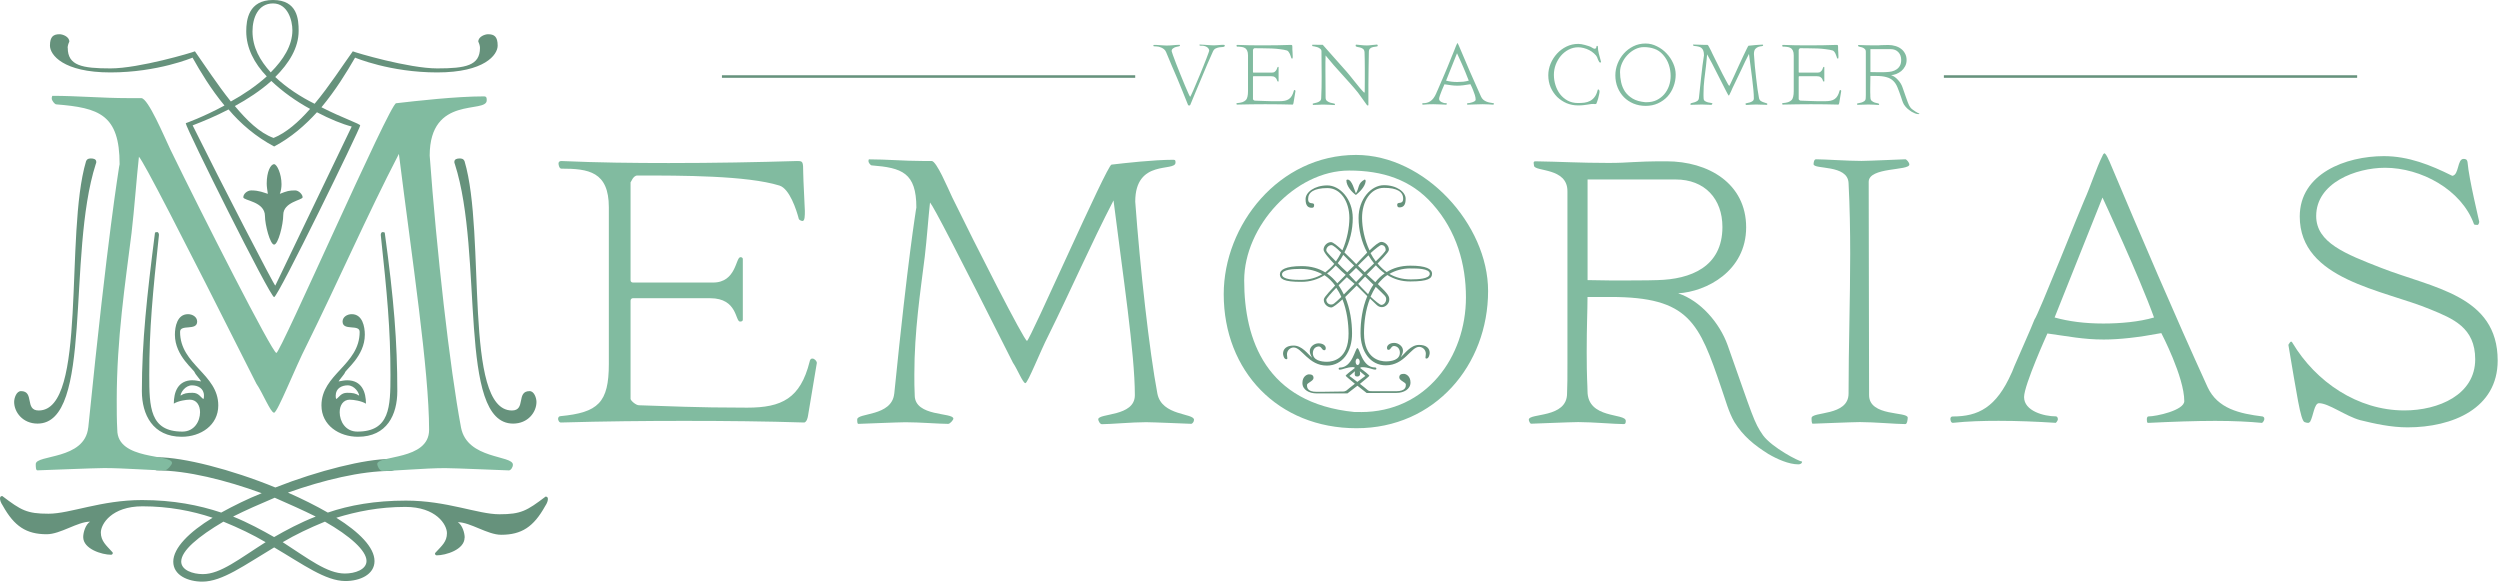 <svg width="980" height="228" viewBox="0 0 980 228" fill="none" xmlns="http://www.w3.org/2000/svg">
<path d="M182.114 210.763C182.114 215.457 174.733 217.696 171.171 217.696C170.723 217.696 170.509 217.249 170.509 217.035C170.509 216.822 170.723 216.587 170.957 216.374C173.197 213.921 175.202 212.342 175.202 208.993C175.202 205.644 170.957 198.711 158.883 198.711C148.601 198.711 139.876 200.503 131.834 202.956C140.772 208.545 146.809 214.582 146.809 219.936C146.809 225.291 141.007 227.765 135.418 227.765C127.589 227.765 118.885 221.28 107.472 214.582C95.846 221.515 87.143 228 79.314 228C73.725 228 67.922 225.547 67.922 220.171C67.922 214.795 74.172 208.545 83.345 202.956C75.303 200.268 66.13 198.476 55.848 198.476C43.774 198.476 39.529 205.409 39.529 208.758C39.529 212.107 41.769 213.899 43.774 216.139C43.987 216.353 44.222 216.587 44.222 216.801C44.222 217.014 44.009 217.462 43.561 217.462C39.977 217.462 32.617 215.222 32.617 210.529C32.617 208.737 33.513 205.601 35.305 204.492C30.399 204.492 23.679 209.42 18.325 209.42C10.282 209.42 5.589 206.284 1.109 198.241C0.213 196.897 0 196.001 0 195.34C0 194.679 0.448 194.444 0.896 194.444C8.277 200.033 10.495 201.377 19.007 201.377C27.519 201.377 39.572 196.023 55.656 196.023C67.944 196.023 78.012 198.028 86.716 200.929C91.622 198.241 96.998 195.575 102.587 193.335C88.508 188.194 73.298 184.397 61.459 184.397C61.245 184.397 57.661 183.501 57.661 181.709C57.661 179.917 59.901 179.256 61.906 179.256C71.741 179.256 90.513 183.949 107.942 191.095C124.922 184.397 143.247 179.917 152.868 179.917C154.873 179.917 157.113 180.152 157.113 181.922C157.113 183.693 153.529 184.61 153.315 184.61C141.476 184.61 126.714 188.194 112.869 193.1C118.458 195.554 123.813 198.241 128.506 200.929C136.996 198.028 147.065 196.236 159.118 196.236C175.202 196.236 187.277 201.591 195.767 201.591C204.257 201.591 206.497 200.247 213.878 194.658C214.326 194.658 214.774 194.871 214.774 195.554C214.774 196.236 214.561 197.111 213.665 198.455C209.185 206.497 204.492 209.633 196.449 209.633C191.095 209.633 184.375 204.705 179.469 204.705C181.261 205.814 182.157 208.95 182.157 210.742L182.114 210.763ZM8.234 153.316C13.589 153.316 9.578 160.91 15.167 160.91C34.388 160.91 25.215 91.836 33.726 63.229C34.174 62.12 35.07 62.12 35.732 62.12C36.628 62.12 37.737 62.354 37.737 63.464C37.737 63.677 37.737 63.912 37.524 64.36C26.132 99.899 36.628 166.051 14.719 166.051C8.917 166.051 5.546 161.571 5.546 157.561C5.546 156.003 6.442 153.316 8.234 153.316ZM26.559 18.773C26.559 25.706 32.148 26.815 43.326 26.815C54.504 26.815 75.516 20.564 76.412 20.116C80.21 25.492 85.137 33.087 90.492 39.785C95.398 37.097 100.326 33.748 104.571 29.951C99.643 24.809 96.529 18.773 96.529 12.287C96.529 7.808 97.425 0 107.024 0C116.624 0 117.072 7.594 117.072 12.074C117.072 18.773 113.275 24.809 107.899 30.185C112.379 34.43 117.946 38.014 123.322 40.681C129.125 33.748 134.266 25.706 138.298 20.116C139.193 20.564 160.206 26.815 171.384 26.815C182.562 26.815 188.151 25.706 188.151 18.773C188.151 18.111 187.938 17.215 187.49 16.319C187.49 14.314 190.178 13.418 191.287 13.418C193.74 13.418 195.084 14.314 195.084 17.898C195.084 21.482 189.943 28.393 171.384 28.393C152.825 28.393 139.193 22.591 139.193 22.591C135.844 28.393 131.599 35.326 126.01 42.046C134.287 46.291 141.199 48.531 141.199 49.192C141.199 50.302 109.008 116.475 107.451 116.475C105.894 116.475 72.807 50.088 72.807 48.296C72.807 48.296 79.74 45.843 87.996 41.363C82.641 34.878 78.61 28.18 75.474 22.591C75.474 22.591 61.842 28.393 43.283 28.393C24.724 28.393 19.583 21.46 19.583 17.898C19.583 14.335 20.927 13.418 23.38 13.418C24.489 13.418 27.177 14.314 27.177 16.319C26.729 17.215 26.516 18.111 26.516 18.773H26.559ZM75.495 149.07C76.604 149.07 77.5 149.284 78.844 149.518C78.844 149.305 76.391 146.382 76.391 146.169C76.391 145.06 68.562 139.684 68.562 131.194C68.562 128.058 69.458 123.152 73.703 123.152C75.495 123.152 77.287 124.261 77.287 126.053C77.287 129.85 70.589 126.949 70.589 130.085C70.589 143.055 85.564 146.617 85.564 158.926C85.564 166.755 78.631 171.213 71.25 171.213C59.858 171.213 55.613 162.488 55.613 153.337C55.613 133.882 57.619 115.792 60.755 91.196C60.755 91.196 60.968 90.982 61.65 90.982C62.098 90.982 62.312 91.644 62.312 92.092C59.858 115.109 58.515 128.741 58.515 147.065C58.515 159.587 58.728 169.187 71.485 169.187C76.178 169.187 78.418 165.155 78.418 161.592C78.418 158.905 77.074 156.665 74.386 156.665C73.042 156.665 69.906 157.113 68.135 158.222C68.135 153.742 69.693 149.049 75.516 149.049L75.495 149.07ZM75.495 153.977C77.948 153.977 78.631 155.769 79.74 156.43C79.954 155.982 79.954 155.534 79.954 155.086C79.954 152.185 77.5 151.054 75.26 151.054C72.573 151.054 70.781 153.955 70.781 155.086C72.125 154.19 73.234 153.977 75.474 153.977H75.495ZM87.569 204.492C77.735 210.294 71.037 215.883 71.037 220.128C71.037 223.478 75.516 225.056 79.527 225.056C86.46 225.056 93.841 219.019 104.123 212.534C99.195 209.633 93.628 206.945 87.591 204.492H87.569ZM137.871 49.598C134.287 48.702 129.381 46.697 124.24 44.009C119.546 49.15 114.192 53.843 107.472 57.427C100.326 53.63 94.289 48.488 89.596 42.899C84.455 45.587 79.548 47.592 75.516 49.15C86.46 71.271 107.707 112.4 107.92 111.952L137.871 49.598ZM107.686 195.106C101.883 197.559 96.294 200.012 91.366 202.487C97.403 204.94 102.758 207.862 107.451 210.529C112.144 207.841 117.499 204.94 123.77 202.487C118.842 200.033 113.275 197.559 107.686 195.106ZM92.049 41.555C96.742 47.145 101.67 52.051 107.238 54.078C112.165 52.072 117.072 47.827 121.552 42.686C116.197 39.785 110.821 35.988 106.363 31.742C102.118 35.54 96.977 38.889 92.049 41.577V41.555ZM104.55 71.954C104.55 67.261 106.107 64.36 107.451 64.36C108.56 64.36 110.352 68.157 110.352 72.189C110.352 73.533 110.139 74.876 109.691 75.986C112.592 74.876 113.275 74.642 115.728 74.642C117.072 74.642 118.629 76.199 118.629 77.33C118.629 78.46 111.035 79.122 111.035 84.263C111.035 88.06 109.03 95.889 107.451 95.889C105.872 95.889 103.867 88.06 103.867 84.711C103.867 78.908 95.377 78.674 95.377 77.33C95.377 75.986 96.934 74.642 98.513 74.642C101.649 74.642 103.419 75.538 104.998 75.986C104.784 74.642 104.55 73.085 104.55 71.954ZM106.128 28.372C111.035 23.444 114.619 17.877 114.619 11.839C114.619 8.042 112.827 1.344 107.024 1.344C101.222 1.344 98.982 6.933 98.982 12.287C98.982 18.538 101.883 23.679 106.128 28.372ZM127.354 204.492C121.317 206.945 115.728 209.633 110.821 212.534C120.869 219.019 128.25 224.821 135.183 224.821C139.215 224.821 143.673 223.264 143.673 219.894C143.673 215.862 137.188 210.06 127.354 204.47V204.492ZM137.188 156.665C134.5 156.665 133.156 158.905 133.156 161.592C133.156 165.176 135.396 169.187 140.089 169.187C152.825 169.187 153.06 159.566 153.06 147.065C153.06 128.741 151.716 115.109 149.262 92.092C149.262 91.644 149.476 90.982 149.924 90.982C150.585 90.982 150.82 91.196 150.82 91.196C154.403 117.349 155.747 133.882 155.747 153.337C155.747 162.51 151.716 171.213 140.324 171.213C132.943 171.213 126.01 166.734 126.01 158.926C126.01 146.638 140.985 143.055 140.985 130.085C140.985 126.949 134.287 129.871 134.287 126.053C134.287 124.261 136.079 123.152 137.871 123.152C142.116 123.152 143.012 128.079 143.012 131.194C143.012 139.684 135.183 145.06 135.183 146.169C135.183 146.404 132.73 149.305 132.73 149.518C134.074 149.305 134.97 149.07 136.079 149.07C141.881 149.07 143.46 153.763 143.46 158.243C141.668 157.134 138.553 156.686 137.21 156.686L137.188 156.665ZM136.079 153.977C138.319 153.977 139.428 154.19 140.772 155.086C140.772 153.977 138.98 151.054 136.292 151.054C134.052 151.054 131.599 152.164 131.599 155.086C131.599 155.534 131.599 155.982 131.812 156.43C132.922 155.769 133.604 153.977 136.058 153.977H136.079ZM178.317 64.36C178.104 63.912 178.104 63.698 178.104 63.464C178.104 62.354 179.213 62.12 180.109 62.12C180.77 62.12 181.666 62.12 182.114 63.229C190.604 91.836 181.453 160.91 200.673 160.91C206.262 160.91 202.231 153.316 207.606 153.316C209.398 153.316 210.294 156.003 210.294 157.561C210.294 161.592 206.945 166.051 201.121 166.051C179.213 166.051 189.73 99.899 178.317 64.36Z" fill="#66927C"/>
<path d="M34.602 167.63C42.431 90.065 46.441 67.496 46.676 65.49L46.889 64.381C46.889 44.926 38.847 42.26 22.079 40.916C21.418 40.916 20.288 39.358 20.288 38.676C20.288 38.228 20.288 38.014 20.501 37.566C30.548 37.566 39.956 38.462 50.238 38.462H55.379C58.067 38.462 64.317 53.438 66.771 58.579C79.506 84.732 106.769 138.362 108.347 138.362C109.926 138.362 152.825 40.468 155.279 40.468C163.108 39.572 178.744 37.78 189.688 37.78C190.797 37.78 190.797 38.441 190.797 39.337C190.797 44.713 168.441 37.097 168.441 61.011C171.129 97.894 176.27 143.929 180.728 167.63C183.181 180.152 201.058 178.36 201.058 182.157C201.058 183.266 200.162 184.397 199.501 184.397C198.605 184.397 178.275 183.501 174.478 183.501C166.649 183.501 154.809 184.61 149.882 184.61C148.772 184.61 147.876 182.605 147.876 181.922C147.876 178.338 168.206 180.578 168.206 168.504C168.206 145.252 161.508 101.457 156.367 60.328C143.844 84.476 132.453 110.608 120.166 135.418C115.686 144.143 108.774 161.785 107.43 161.785C106.086 161.785 102.95 153.956 100.497 150.393C69.885 89.596 56.467 63.677 54.462 61.437C53.566 69.48 52.67 82.002 51.561 91.388C49.108 111.056 45.758 132.73 45.758 156.878C45.758 160.675 45.758 164.707 45.972 168.504C45.972 180.578 67.432 177.89 67.432 181.474C67.432 182.136 65.64 184.376 64.531 184.376C59.603 184.376 48.66 183.48 40.831 183.48C37.033 183.48 15.573 184.376 14.677 184.376C14.016 184.376 14.016 183.032 14.016 181.922C14.016 178.125 33.236 180.365 34.58 167.608L34.602 167.63Z" fill="#81BBA0"/>
<path d="M218.806 164.067C218.806 163.597 219.126 163.128 219.744 163.128C234.421 161.699 238.666 157.923 238.666 142.628V81.255C238.666 67.218 230.624 66.109 220.043 66.109C219.254 66.109 218.934 64.679 218.934 64.061C218.934 63.442 219.403 63.122 220.043 63.122C234.549 63.762 248.607 63.911 262.174 63.911C280.008 63.911 296.882 63.591 312.348 63.122C314.716 63.122 314.865 63.122 314.865 67.858C314.865 70.375 315.505 81.425 315.505 82.684C315.505 84.582 315.505 86.63 314.567 86.63C314.247 86.63 313.308 86.31 313.137 85.841C312.199 82.215 309.511 74.002 305.564 72.743C292.786 68.796 267.379 68.796 249.866 68.796C248.138 68.796 247.348 71.484 247.178 71.484V109.819C247.178 110.757 248.116 110.757 248.116 110.757H279.518C288.669 110.757 288.349 100.816 290.248 100.816C291.186 100.816 291.186 101.456 291.186 101.606V125.263C291.186 126.052 290.397 126.052 290.077 126.052C288.178 126.052 289.138 116.901 278.408 116.901H248.116C247.796 116.901 247.178 117.05 247.178 118.01V156.344C247.178 156.984 249.226 158.862 250.484 158.862C262.324 159.182 271.945 159.8 292.914 159.8C306.482 159.8 313.735 156.174 317.361 141.817C317.51 141.177 317.681 140.558 318.47 140.558C319.26 140.558 320.198 141.497 320.198 142.286L316.721 163.107C316.572 163.896 316.252 165.325 315.292 165.624C300.466 165.155 284.851 164.984 268.126 164.984C252.98 164.984 237.045 165.133 219.851 165.624C219.062 165.624 218.742 164.515 218.742 164.045L218.806 164.067Z" fill="#81BBA0"/>
<path d="M350.553 154.275C356.078 99.537 358.915 83.601 359.065 82.172L359.214 81.383C359.214 67.666 353.54 65.767 341.7 64.829C341.231 64.829 340.442 63.72 340.442 63.25C340.442 62.93 340.442 62.781 340.591 62.461C347.695 62.461 354.308 63.101 361.582 63.101H365.209C367.107 63.101 371.523 73.66 373.251 77.308C382.253 95.761 401.495 133.626 402.583 133.626C403.671 133.626 433.984 64.53 435.712 64.53C441.237 63.89 452.266 62.632 460.009 62.632C460.799 62.632 460.799 63.101 460.799 63.741C460.799 67.517 445.013 62.162 445.013 79.036C446.911 105.062 450.538 137.572 453.695 154.297C455.423 163.128 468.052 161.87 468.052 164.557C468.052 165.347 467.412 166.136 466.942 166.136C466.302 166.136 451.946 165.496 449.279 165.496C443.754 165.496 435.392 166.285 431.936 166.285C431.147 166.285 430.507 164.856 430.507 164.387C430.507 161.87 444.863 163.448 444.863 154.915C444.863 138.511 440.128 107.579 436.501 78.567C427.67 95.611 419.627 114.064 410.945 131.578C407.788 137.721 402.903 150.201 401.943 150.201C400.983 150.201 398.786 144.676 397.058 142.159C375.448 99.238 365.976 80.956 364.569 79.377C363.929 85.052 363.31 93.883 362.521 100.518C360.793 114.405 358.425 129.7 358.425 146.745C358.425 149.433 358.425 152.27 358.574 154.958C358.574 163.47 373.72 161.592 373.72 164.11C373.72 164.579 372.462 166.157 371.672 166.157C368.195 166.157 360.473 165.517 354.948 165.517C352.26 165.517 337.114 166.157 336.495 166.157C336.026 166.157 336.026 165.219 336.026 164.43C336.026 161.742 349.593 163.32 350.532 154.339L350.553 154.275Z" fill="#81BBA0"/>
<path d="M614.285 154.276C614.435 151.268 614.434 147.492 614.434 142.607V74.92C614.434 65.619 601.656 67.347 601.336 64.979C601.336 64.659 601.187 64.189 601.187 63.87C601.187 63.55 601.336 63.23 601.827 63.23C611.768 63.379 619.341 63.87 630.54 63.87C639.372 63.87 639.543 63.23 653.259 63.23C669.664 63.23 684.49 71.912 684.49 89.106C684.49 106.299 668.875 114.342 657.825 114.982C666.507 117.819 674.08 126.501 677.237 135.333C687.178 163.406 687.498 165.475 691.124 170.659C694.601 175.395 705.161 180.92 706.42 180.92C706.42 181.709 705.63 182.029 704.99 182.029C701.214 182.029 696.628 179.981 693.151 177.933C687.626 174.456 683.359 171 679.903 165.475C677.536 161.38 676.426 156.793 674.848 152.377C666.016 126.352 662.219 116.411 631.308 116.411H622.306C622.306 121.936 621.986 127.461 621.986 138.021C621.986 148.58 622.306 150.948 622.306 153.316C622.306 164.366 637.303 161.828 637.303 164.985C637.303 165.454 637.303 166.243 636.513 166.243C633.036 166.243 624.205 165.454 618.68 165.454C615.992 165.454 600.846 166.094 600.227 166.094C599.758 166.094 599.289 164.985 599.289 164.515C599.289 161.828 614.285 164.046 614.285 154.255V154.276ZM631.799 109.947C634.636 109.947 646.945 109.947 649.782 109.798C662.56 109.478 675.189 104.742 675.189 88.978C675.189 77.927 668.256 70.355 656.886 70.355H622.327V109.798L631.799 109.947Z" fill="#81BBA0"/>
<path d="M710.131 163.896C710.131 161.208 724.637 163.256 724.637 154.275C724.637 135.652 725.277 117.84 725.277 99.536C725.277 90.385 725.128 81.233 724.637 71.762C724.317 64.338 710.921 66.557 710.921 64.338C710.921 63.869 711.07 62.44 711.859 62.44C715.336 62.44 724.168 63.079 729.693 63.079C732.381 63.079 746.247 62.44 746.887 62.44C747.356 62.44 748.466 63.698 748.466 64.487C748.466 67.005 732.53 65.426 732.53 71.271C732.53 100.624 732.68 127.759 732.68 154.894C732.68 163.405 747.826 161.208 747.826 163.725C747.826 164.195 747.676 166.243 746.887 166.243C743.41 166.243 734.578 165.453 729.053 165.453C726.365 165.453 711.219 166.093 710.601 166.093C710.131 166.093 710.131 164.664 710.131 163.875V163.896Z" fill="#81BBA0"/>
<path d="M764.552 164.366C764.552 164.046 764.552 163.257 765.49 163.257C775.431 163.257 782.535 159.78 788.529 146.212C788.679 146.063 789.468 143.844 789.639 143.524C790.748 140.836 796.422 128.229 797.532 125.221C798.79 123.963 816.155 80.253 817.093 78.375C819.461 73.17 821.658 66.067 824.346 60.712C824.346 60.563 824.816 60.072 824.986 60.072C825.925 60.712 826.565 62.76 826.885 63.23C839.663 93.521 852.121 122.704 865.368 151.737C869.315 160.249 877.997 162.147 886.978 163.257C887.127 163.406 887.618 163.406 887.618 164.195C887.618 164.985 886.829 165.774 886.679 165.774C881.794 165.305 875.629 164.985 868.376 164.985C860.654 164.985 851.652 165.305 842.031 165.774C841.561 165.774 841.561 164.835 841.561 164.345C841.561 163.854 841.711 163.235 842.201 163.235C845.209 163.235 856.238 160.868 856.238 157.241C856.238 147.769 847.236 130.576 847.236 130.576C838.084 132.304 830.682 133.093 824.666 133.093C816.624 133.093 810.779 131.834 802.587 130.725C802.587 130.725 793.436 150.927 793.436 155.641C793.436 161.166 801.329 163.214 805.894 163.214C806.363 163.214 806.683 163.683 806.683 164.323C806.683 164.963 805.894 165.753 805.894 165.753C798.47 165.283 790.897 164.963 783.495 164.963C777.5 164.963 771.506 165.113 765.512 165.753C764.722 165.753 764.573 164.643 764.573 164.323L764.552 164.366ZM805.403 124.453C811.078 126.032 817.392 126.821 824.496 126.821C831.13 126.821 838.532 126.181 844.377 124.453C838.532 108.198 824.176 77.437 824.176 77.437L805.403 124.453Z" fill="#81BBA0"/>
<path d="M898.176 133.924C898.325 133.924 898.496 134.073 898.645 134.393C907.797 149.689 924.201 160.888 942.505 160.888C955.923 160.888 970.279 154.744 970.279 140.857C970.279 128.399 961.597 124.922 952.765 121.295C934.313 113.573 901.504 109.776 901.504 84.86C901.504 67.986 919.636 61.202 934.484 61.202C944.105 61.202 952.787 64.679 961.298 68.924C963.986 68.605 963.197 62.29 965.714 62.29C966.504 62.29 967.143 62.439 967.293 63.719C967.762 69.863 971.858 86.758 971.858 86.908C971.858 87.377 971.538 88.166 971.218 88.166C970.109 88.166 969.789 88.017 969.789 87.846C964.904 74.279 948.968 65.767 934.932 65.767C923.583 65.767 907.946 71.612 907.946 84.689C907.946 95.099 919.316 99.515 933.502 105.04C953.704 112.933 979.09 115.77 979.09 141.326C979.09 160.099 961.426 167.523 943.763 167.523C937.3 167.523 930.836 166.093 925.14 164.685C919.466 163.107 912.831 158.051 909.056 158.051C907.157 158.051 906.837 163.107 905.578 165.304C905.429 165.453 905.109 165.773 904.789 165.773C904.32 165.773 903.85 165.624 903.36 165.453C901.781 164.664 900.352 154.574 897.045 135.161C897.515 134.372 897.835 133.903 898.155 133.903L898.176 133.924Z" fill="#81BBA0"/>
<path d="M531.581 60.733C558.566 60.733 583.333 88.017 583.333 114.064C583.333 143.098 562.513 167.864 531.751 167.864C500.99 167.864 479.7 145.465 479.7 115.323C479.7 88.188 501.31 60.733 531.602 60.733H531.581ZM533.479 161.529C559.035 161.529 574.651 140.068 574.651 116.56C574.651 103.633 571.024 90.535 561.553 79.954C553.041 70.333 541.842 66.856 528.893 66.856C507.603 66.856 487.721 88.785 487.721 109.926C487.721 133.114 496.233 158.052 530.941 161.507H533.458L533.479 161.529Z" fill="#81BBA0"/>
<path d="M465.727 41.18C464.935 39.14 464.191 37.292 463.495 35.636C462.823 33.956 462.151 32.324 461.479 30.74C460.807 29.132 460.111 27.512 459.391 25.88C458.671 24.224 457.903 22.388 457.087 20.372C456.871 19.868 456.559 19.472 456.151 19.184C455.743 18.872 455.299 18.644 454.819 18.5C454.363 18.332 453.907 18.236 453.451 18.212C452.995 18.164 452.611 18.14 452.299 18.14C452.227 18.14 452.179 18.092 452.155 17.996C452.131 17.9 452.119 17.816 452.119 17.744C452.119 17.648 452.275 17.6 452.587 17.6C452.899 17.6 453.295 17.612 453.775 17.636C454.279 17.66 454.771 17.696 455.251 17.744C455.731 17.768 456.151 17.792 456.511 17.816C456.895 17.84 457.147 17.852 457.267 17.852C457.723 17.852 458.131 17.84 458.491 17.816C458.875 17.792 459.247 17.768 459.607 17.744C459.991 17.696 460.387 17.66 460.795 17.636C461.227 17.588 461.731 17.564 462.307 17.564C462.475 17.564 462.559 17.672 462.559 17.888C462.559 18.008 462.391 18.104 462.055 18.176C461.719 18.224 461.335 18.308 460.903 18.428C460.495 18.548 460.123 18.74 459.787 19.004C459.451 19.244 459.283 19.592 459.283 20.048C459.283 20.144 459.451 20.66 459.787 21.596C460.123 22.508 460.543 23.636 461.047 24.98C461.575 26.3 462.139 27.716 462.739 29.228C463.363 30.74 463.939 32.144 464.467 33.44C465.019 34.736 465.487 35.816 465.871 36.68C466.255 37.52 466.483 37.94 466.555 37.94C466.603 37.94 466.735 37.7 466.951 37.22C467.191 36.716 467.491 36.056 467.851 35.24C468.211 34.4 468.607 33.464 469.039 32.432C469.495 31.376 469.951 30.296 470.407 29.192C470.863 28.088 471.307 26.996 471.739 25.916C472.171 24.836 472.555 23.864 472.891 23C473.227 22.136 473.491 21.428 473.683 20.876C473.899 20.324 474.007 20 474.007 19.904C474.007 19.592 473.923 19.316 473.755 19.076C473.587 18.812 473.359 18.596 473.071 18.428C472.807 18.26 472.519 18.14 472.207 18.068C471.895 17.972 471.595 17.924 471.307 17.924C471.139 17.924 470.971 17.924 470.803 17.924C470.635 17.9 470.491 17.888 470.371 17.888C470.323 17.888 470.275 17.852 470.227 17.78C470.203 17.684 470.191 17.612 470.191 17.564C470.191 17.492 470.239 17.456 470.335 17.456C471.031 17.48 471.643 17.516 472.171 17.564C472.723 17.588 473.215 17.624 473.647 17.672C474.079 17.696 474.475 17.72 474.835 17.744C475.219 17.768 475.579 17.78 475.915 17.78C476.107 17.78 476.347 17.768 476.635 17.744C476.947 17.72 477.271 17.696 477.607 17.672C477.943 17.648 478.279 17.624 478.615 17.6C478.951 17.576 479.251 17.564 479.515 17.564C479.779 17.564 479.947 17.588 480.019 17.636C480.091 17.684 480.127 17.756 480.127 17.852L480.019 18.14C479.947 18.308 479.719 18.404 479.335 18.428C478.951 18.428 478.519 18.464 478.039 18.536C477.559 18.608 477.079 18.752 476.599 18.968C476.119 19.184 475.747 19.58 475.483 20.156C474.787 21.668 474.055 23.324 473.287 25.124C472.543 26.9 471.775 28.724 470.983 30.596C470.215 32.444 469.447 34.268 468.679 36.068C467.935 37.868 467.239 39.548 466.591 41.108C466.543 41.276 466.399 41.36 466.159 41.36C466.039 41.36 465.967 41.348 465.943 41.324C465.919 41.3 465.847 41.252 465.727 41.18ZM484.936 41C484.84 41 484.768 40.952 484.72 40.856C484.696 40.76 484.684 40.688 484.684 40.64C484.684 40.496 484.756 40.424 484.9 40.424C485.74 40.352 486.436 40.232 486.988 40.064C487.54 39.872 487.984 39.608 488.32 39.272C488.656 38.936 488.884 38.48 489.004 37.904C489.148 37.328 489.22 36.608 489.22 35.744V21.74C489.22 20.948 489.112 20.324 488.896 19.868C488.68 19.388 488.38 19.04 487.996 18.824C487.612 18.584 487.156 18.44 486.628 18.392C486.124 18.32 485.572 18.284 484.972 18.284C484.876 18.284 484.804 18.224 484.756 18.104C484.732 17.984 484.72 17.888 484.72 17.816C484.72 17.672 484.804 17.6 484.972 17.6C486.628 17.672 488.248 17.72 489.832 17.744C491.44 17.768 493.024 17.78 494.584 17.78C496.624 17.78 498.592 17.768 500.488 17.744C502.408 17.696 504.256 17.648 506.032 17.6C506.296 17.6 506.452 17.648 506.5 17.744C506.572 17.816 506.608 18.128 506.608 18.68C506.608 18.824 506.608 19.076 506.608 19.436C506.632 19.772 506.656 20.12 506.68 20.48C506.704 20.84 506.716 21.176 506.716 21.488C506.74 21.8 506.752 21.992 506.752 22.064C506.752 22.28 506.74 22.484 506.716 22.676C506.716 22.868 506.656 22.964 506.536 22.964C506.488 22.964 506.428 22.952 506.356 22.928C506.284 22.88 506.236 22.832 506.212 22.784C506.164 22.568 506.08 22.316 505.96 22.028C505.864 21.716 505.744 21.404 505.6 21.092C505.456 20.78 505.288 20.504 505.096 20.264C504.904 20.024 504.7 19.868 504.484 19.796C503.764 19.58 502.876 19.412 501.82 19.292C500.788 19.148 499.696 19.052 498.544 19.004C497.392 18.956 496.228 18.932 495.052 18.932C493.876 18.908 492.784 18.896 491.776 18.896C491.584 18.896 491.44 19.004 491.344 19.22C491.248 19.412 491.188 19.508 491.164 19.508V28.256C491.164 28.352 491.2 28.412 491.272 28.436C491.296 28.46 491.332 28.472 491.38 28.472H498.544C499.072 28.472 499.468 28.352 499.732 28.112C500.02 27.872 500.236 27.62 500.38 27.356C500.524 27.068 500.632 26.804 500.704 26.564C500.776 26.324 500.872 26.204 500.992 26.204C501.112 26.204 501.172 26.228 501.172 26.276C501.196 26.324 501.208 26.36 501.208 26.384V31.784C501.208 31.88 501.172 31.94 501.1 31.964C501.052 31.964 501.004 31.964 500.956 31.964C500.836 31.964 500.74 31.856 500.668 31.64C500.62 31.424 500.524 31.184 500.38 30.92C500.236 30.656 499.996 30.416 499.66 30.2C499.348 29.984 498.892 29.876 498.292 29.876H491.38C491.332 29.876 491.284 29.888 491.236 29.912C491.188 29.936 491.164 30.008 491.164 30.128V38.876C491.164 38.948 491.248 39.068 491.416 39.236C491.608 39.38 491.776 39.452 491.92 39.452C492.592 39.476 493.252 39.5 493.9 39.524C494.548 39.548 495.244 39.572 495.988 39.596C496.732 39.62 497.548 39.644 498.436 39.668C499.348 39.668 500.404 39.668 501.604 39.668C502.372 39.668 503.056 39.608 503.656 39.488C504.256 39.368 504.784 39.152 505.24 38.84C505.696 38.528 506.08 38.108 506.392 37.58C506.704 37.052 506.968 36.38 507.184 35.564C507.232 35.372 507.316 35.276 507.436 35.276C507.532 35.276 507.616 35.324 507.688 35.42C507.784 35.492 507.832 35.576 507.832 35.672L507.04 40.424C507.016 40.52 506.98 40.628 506.932 40.748C506.908 40.868 506.836 40.952 506.716 41C505.012 40.952 503.272 40.916 501.496 40.892C499.72 40.868 497.872 40.856 495.952 40.856C494.224 40.856 492.448 40.868 490.624 40.892C488.8 40.916 486.904 40.952 484.936 41ZM514.56 40.784C514.56 40.64 514.728 40.544 515.064 40.496C515.424 40.424 515.808 40.328 516.216 40.208C516.648 40.088 517.032 39.896 517.368 39.632C517.728 39.368 517.908 38.96 517.908 38.408C517.98 37.04 518.028 35.672 518.052 34.304C518.076 32.936 518.088 31.568 518.088 30.2C518.088 28.472 518.076 26.768 518.052 25.088C518.028 23.408 518.016 21.74 518.016 20.084C518.016 19.676 517.836 19.34 517.476 19.076C517.14 18.812 516.756 18.608 516.324 18.464C515.892 18.32 515.496 18.224 515.136 18.176C514.776 18.128 514.596 18.104 514.596 18.104C514.524 18.104 514.464 18.044 514.416 17.924L514.344 17.708C514.344 17.66 514.344 17.624 514.344 17.6C514.368 17.552 514.44 17.528 514.56 17.528C514.728 17.528 515.016 17.528 515.424 17.528C515.856 17.528 516.288 17.54 516.72 17.564C517.176 17.564 517.584 17.564 517.944 17.564C518.304 17.564 518.496 17.564 518.52 17.564L527.88 28.112C528.168 28.4 528.6 28.916 529.176 29.66C529.776 30.404 530.412 31.196 531.084 32.036C531.756 32.876 532.428 33.704 533.1 34.52C533.772 35.312 534.336 35.924 534.792 36.356C534.912 36.26 534.972 36.092 534.972 35.852C534.996 33.932 535.008 32.264 535.008 30.848C535.008 29.408 535.008 28.136 535.008 27.032C535.008 25.472 534.996 24.2 534.972 23.216C534.972 22.232 534.948 21.32 534.9 20.48C534.852 19.856 534.648 19.412 534.288 19.148C533.928 18.884 533.532 18.704 533.1 18.608C532.668 18.488 532.272 18.404 531.912 18.356C531.576 18.284 531.408 18.128 531.408 17.888C531.408 17.84 531.42 17.768 531.444 17.672C531.468 17.552 531.528 17.492 531.624 17.492C531.816 17.492 532.08 17.516 532.416 17.564C532.752 17.588 533.112 17.624 533.496 17.672C533.904 17.696 534.312 17.732 534.72 17.78C535.128 17.804 535.5 17.816 535.836 17.816C535.98 17.816 536.256 17.804 536.664 17.78C537.096 17.732 537.54 17.684 537.996 17.636C538.452 17.588 538.848 17.552 539.184 17.528C539.544 17.48 539.748 17.456 539.796 17.456C539.844 17.456 539.904 17.504 539.976 17.6C540.048 17.696 540.084 17.792 540.084 17.888C540.084 18.104 539.904 18.224 539.544 18.248C539.184 18.272 538.776 18.332 538.32 18.428C537.888 18.5 537.492 18.68 537.132 18.968C536.772 19.232 536.592 19.7 536.592 20.372C536.592 22.292 536.556 24.344 536.484 26.528C536.436 28.688 536.412 30.896 536.412 33.152V41.216C536.412 41.288 536.34 41.324 536.196 41.324C536.148 41.324 536.088 41.324 536.016 41.324C535.968 41.324 535.932 41.312 535.908 41.288L532.308 36.284C531.276 35.012 530.232 33.788 529.176 32.612C528.12 31.412 527.064 30.236 526.008 29.084C524.952 27.908 523.884 26.72 522.804 25.52C521.748 24.32 520.692 23.06 519.636 21.74C519.588 22.676 519.564 23.612 519.564 24.548C519.564 25.46 519.564 26.372 519.564 27.284C519.564 29.132 519.576 30.968 519.6 32.792C519.624 34.592 519.636 36.404 519.636 38.228C519.636 38.852 519.828 39.308 520.212 39.596C520.596 39.884 521.016 40.1 521.472 40.244C521.928 40.364 522.348 40.46 522.732 40.532C523.116 40.58 523.308 40.688 523.308 40.856C523.308 40.904 523.296 40.964 523.272 41.036C523.272 41.132 523.224 41.18 523.128 41.18C522.936 41.18 522.672 41.168 522.336 41.144C522 41.12 521.64 41.096 521.256 41.072C520.896 41.072 520.512 41.06 520.104 41.036C519.72 41.012 519.372 41 519.06 41C518.916 41 518.616 41 518.16 41C517.704 41.024 517.224 41.048 516.72 41.072C516.24 41.096 515.796 41.108 515.388 41.108C515.004 41.132 514.8 41.144 514.776 41.144C514.728 41.144 514.68 41.096 514.632 41C514.584 40.928 514.56 40.856 514.56 40.784ZM566.866 31.604C568.162 31.964 569.614 32.144 571.222 32.144C571.99 32.144 572.77 32.108 573.562 32.036C574.354 31.94 575.086 31.796 575.758 31.604C575.59 31.148 575.386 30.644 575.146 30.092C574.93 29.54 574.702 28.964 574.462 28.364C574.222 27.764 573.97 27.164 573.706 26.564C573.442 25.964 573.19 25.388 572.95 24.836C572.374 23.516 571.774 22.196 571.15 20.876L566.866 31.604ZM557.758 41.036C557.662 41.036 557.602 41 557.578 40.928C557.554 40.832 557.542 40.76 557.542 40.712C557.542 40.664 557.542 40.616 557.542 40.568C557.566 40.496 557.638 40.46 557.758 40.46C558.334 40.46 558.862 40.4 559.342 40.28C559.822 40.16 560.278 39.956 560.71 39.668C561.142 39.38 561.55 38.984 561.934 38.48C562.318 37.976 562.678 37.34 563.014 36.572C563.038 36.548 563.074 36.452 563.122 36.284C563.194 36.116 563.242 36.008 563.266 35.96C563.338 35.816 563.458 35.552 563.626 35.168C563.794 34.76 563.974 34.34 564.166 33.908C564.358 33.452 564.538 33.032 564.706 32.648C564.874 32.24 564.994 31.952 565.066 31.784C565.114 31.736 565.246 31.448 565.462 30.92C565.702 30.392 565.978 29.744 566.29 28.976C566.626 28.208 566.974 27.38 567.334 26.492C567.694 25.604 568.03 24.776 568.342 24.008C568.654 23.216 568.918 22.556 569.134 22.028C569.35 21.476 569.482 21.164 569.53 21.092C569.794 20.492 570.058 19.832 570.322 19.112C570.586 18.368 570.874 17.684 571.186 17.06C571.186 16.964 571.234 16.916 571.33 16.916C571.45 16.988 571.534 17.12 571.582 17.312C571.654 17.48 571.714 17.588 571.762 17.636C573.226 21.116 574.678 24.524 576.118 27.86C577.558 31.172 579.034 34.496 580.546 37.832C580.762 38.312 581.038 38.708 581.374 39.02C581.734 39.332 582.13 39.584 582.562 39.776C582.994 39.968 583.462 40.112 583.966 40.208C584.47 40.304 584.974 40.388 585.478 40.46C585.502 40.484 585.526 40.508 585.55 40.532C585.598 40.532 585.622 40.58 585.622 40.676C585.622 40.772 585.586 40.856 585.514 40.928C585.466 41 585.43 41.036 585.406 41.036C584.854 40.988 584.23 40.952 583.534 40.928C582.838 40.88 582.07 40.856 581.23 40.856C580.342 40.856 579.394 40.88 578.386 40.928C577.378 40.952 576.322 40.988 575.218 41.036C575.17 41.036 575.134 41 575.11 40.928C575.11 40.832 575.11 40.76 575.11 40.712C575.11 40.544 575.158 40.46 575.254 40.46C575.422 40.46 575.686 40.436 576.046 40.388C576.406 40.316 576.766 40.22 577.126 40.1C577.486 39.98 577.798 39.836 578.062 39.668C578.326 39.5 578.458 39.308 578.458 39.092C578.458 38.54 578.35 37.916 578.134 37.22C577.918 36.524 577.678 35.864 577.414 35.24C577.126 34.496 576.79 33.752 576.406 33.008C575.35 33.2 574.402 33.344 573.562 33.44C572.722 33.536 571.954 33.584 571.258 33.584C570.346 33.584 569.506 33.524 568.738 33.404C567.994 33.284 567.154 33.164 566.218 33.044C565.81 33.908 565.462 34.724 565.174 35.492C564.91 36.14 564.67 36.776 564.454 37.4C564.238 38.024 564.13 38.468 564.13 38.732C564.13 39.044 564.226 39.308 564.418 39.524C564.634 39.74 564.886 39.92 565.174 40.064C565.462 40.208 565.762 40.316 566.074 40.388C566.41 40.436 566.71 40.46 566.974 40.46C567.094 40.46 567.154 40.544 567.154 40.712C567.154 40.76 567.142 40.796 567.118 40.82C567.094 40.844 567.07 40.88 567.046 40.928C567.022 40.976 566.998 41.012 566.974 41.036C566.134 40.988 565.282 40.952 564.418 40.928C563.554 40.88 562.702 40.856 561.862 40.856C561.166 40.856 560.482 40.868 559.81 40.892C559.138 40.916 558.454 40.964 557.758 41.036ZM606.928 29.48C606.928 27.944 607.228 26.444 607.828 24.98C608.452 23.492 609.292 22.172 610.348 21.02C611.404 19.868 612.64 18.944 614.056 18.248C615.496 17.552 617.032 17.204 618.664 17.204C619 17.204 619.408 17.24 619.888 17.312C620.368 17.384 620.848 17.492 621.328 17.636C621.832 17.756 622.312 17.9 622.768 18.068C623.224 18.212 623.584 18.368 623.848 18.536C624.112 18.68 624.34 18.812 624.532 18.932C624.748 19.052 624.976 19.112 625.216 19.112C625.312 19.112 625.432 19.04 625.576 18.896C625.744 18.728 625.828 18.488 625.828 18.176C625.828 18.032 625.912 17.96 626.08 17.96C626.128 17.96 626.188 17.996 626.26 18.068C626.332 18.116 626.368 18.176 626.368 18.248C626.368 19.088 626.488 19.988 626.728 20.948C626.992 21.884 627.292 23.012 627.628 24.332C627.628 24.38 627.568 24.428 627.448 24.476C627.352 24.5 627.28 24.512 627.232 24.512C627.136 24.512 627.028 24.44 626.908 24.296C626.812 24.128 626.704 23.936 626.584 23.72C626.488 23.504 626.392 23.288 626.296 23.072C626.224 22.856 626.164 22.688 626.116 22.568C625.852 21.968 625.432 21.428 624.856 20.948C624.304 20.444 623.68 20.012 622.984 19.652C622.288 19.292 621.556 19.016 620.788 18.824C620.044 18.632 619.336 18.536 618.664 18.536C617.32 18.536 616.06 18.848 614.884 19.472C613.732 20.072 612.724 20.876 611.86 21.884C611.02 22.892 610.348 24.044 609.844 25.34C609.364 26.636 609.124 27.968 609.124 29.336C609.124 30.68 609.328 32.012 609.736 33.332C610.144 34.652 610.744 35.84 611.536 36.896C612.328 37.928 613.312 38.768 614.488 39.416C615.664 40.064 617.032 40.388 618.592 40.388C619.48 40.388 620.32 40.34 621.112 40.244C621.928 40.124 622.66 39.896 623.308 39.56C623.98 39.2 624.556 38.708 625.036 38.084C625.54 37.46 625.924 36.644 626.188 35.636C626.236 35.516 626.272 35.396 626.296 35.276C626.344 35.132 626.404 35.06 626.476 35.06C626.644 35.06 626.776 35.144 626.872 35.312C626.968 35.48 627.016 35.648 627.016 35.816C627.016 36.152 626.956 36.584 626.836 37.112C626.74 37.616 626.62 38.12 626.476 38.624C626.332 39.128 626.188 39.572 626.044 39.956C625.924 40.316 625.84 40.532 625.792 40.604C625.696 40.724 625.552 40.784 625.36 40.784C625.264 40.784 625.156 40.784 625.036 40.784C624.916 40.76 624.772 40.748 624.604 40.748C624.076 40.748 623.632 40.784 623.272 40.856C622.912 40.904 622.528 40.964 622.12 41.036C621.736 41.108 621.268 41.168 620.716 41.216C620.188 41.288 619.468 41.324 618.556 41.324C617.02 41.324 615.544 41.036 614.128 40.46C612.736 39.86 611.5 39.044 610.42 38.012C609.364 36.956 608.512 35.708 607.864 34.268C607.24 32.804 606.928 31.208 606.928 29.48ZM633.217 29.516C633.217 27.98 633.505 26.468 634.081 24.98C634.681 23.468 635.497 22.136 636.529 20.984C637.585 19.808 638.833 18.86 640.273 18.14C641.737 17.42 643.333 17.06 645.061 17.06C646.597 17.06 648.073 17.42 649.489 18.14C650.929 18.836 652.189 19.76 653.269 20.912C654.373 22.064 655.249 23.372 655.897 24.836C656.545 26.276 656.869 27.74 656.869 29.228C656.869 30.884 656.581 32.456 656.005 33.944C655.453 35.432 654.661 36.74 653.629 37.868C652.597 38.972 651.349 39.86 649.885 40.532C648.445 41.18 646.849 41.504 645.097 41.504C643.393 41.504 641.809 41.204 640.345 40.604C638.905 40.004 637.657 39.176 636.601 38.12C635.545 37.04 634.717 35.768 634.117 34.304C633.517 32.84 633.217 31.244 633.217 29.516ZM645.493 40.064C646.957 40.064 648.265 39.788 649.417 39.236C650.569 38.66 651.553 37.904 652.369 36.968C653.185 36.008 653.809 34.916 654.241 33.692C654.673 32.444 654.889 31.148 654.889 29.804C654.889 28.316 654.661 26.864 654.205 25.448C653.749 24.008 652.981 22.676 651.901 21.452C650.917 20.348 649.801 19.58 648.553 19.148C647.305 18.692 645.937 18.464 644.449 18.464C643.225 18.464 642.049 18.752 640.921 19.328C639.793 19.904 638.797 20.66 637.933 21.596C637.069 22.508 636.373 23.552 635.845 24.728C635.317 25.904 635.053 27.092 635.053 28.292C635.053 29.612 635.197 30.932 635.485 32.252C635.773 33.572 636.277 34.784 636.997 35.888C637.741 36.968 638.749 37.892 640.021 38.66C641.293 39.404 642.925 39.872 644.917 40.064H645.493ZM662.668 40.712C662.668 40.568 662.824 40.46 663.136 40.388C663.472 40.316 663.832 40.22 664.216 40.1C664.624 39.98 665.008 39.8 665.368 39.56C665.728 39.296 665.932 38.912 665.98 38.408C666.292 35.288 666.568 32.696 666.808 30.632C667.048 28.544 667.24 26.876 667.384 25.628C667.552 24.356 667.684 23.444 667.78 22.892C667.876 22.34 667.924 22.028 667.924 21.956L667.96 21.776C667.96 20.984 667.876 20.36 667.708 19.904C667.54 19.424 667.288 19.052 666.952 18.788C666.64 18.524 666.232 18.344 665.728 18.248C665.224 18.128 664.636 18.044 663.964 17.996C663.916 17.996 663.856 17.948 663.784 17.852C663.712 17.756 663.676 17.684 663.676 17.636C663.676 17.564 663.688 17.504 663.712 17.456C664.528 17.456 665.32 17.48 666.088 17.528C666.856 17.576 667.66 17.6 668.5 17.6H669.328C669.424 17.6 669.556 17.732 669.724 17.996C669.892 18.26 670.06 18.572 670.228 18.932C670.42 19.268 670.6 19.616 670.768 19.976C670.936 20.336 671.068 20.624 671.164 20.84C671.5 21.536 671.896 22.34 672.352 23.252C672.808 24.164 673.276 25.1 673.756 26.06C674.236 26.996 674.704 27.932 675.16 28.868C675.64 29.78 676.072 30.596 676.456 31.316C676.84 32.012 677.152 32.588 677.392 33.044C677.656 33.476 677.812 33.692 677.86 33.692C677.908 33.692 678.112 33.308 678.472 32.54C678.856 31.748 679.312 30.776 679.84 29.624C680.392 28.448 680.968 27.176 681.568 25.808C682.192 24.44 682.78 23.18 683.332 22.028C683.884 20.852 684.352 19.88 684.736 19.112C685.12 18.32 685.348 17.924 685.42 17.924C685.732 17.9 686.116 17.864 686.572 17.816C687.028 17.744 687.508 17.696 688.012 17.672C688.516 17.624 689.02 17.588 689.524 17.564C690.052 17.516 690.532 17.492 690.964 17.492C691.084 17.492 691.144 17.576 691.144 17.744C691.144 17.96 690.952 18.08 690.568 18.104C690.208 18.128 689.8 18.212 689.344 18.356C688.888 18.5 688.468 18.776 688.084 19.184C687.724 19.592 687.544 20.276 687.544 21.236C687.64 22.724 687.76 24.284 687.904 25.916C688.072 27.524 688.24 29.096 688.408 30.632C688.6 32.168 688.78 33.608 688.948 34.952C689.14 36.296 689.332 37.448 689.524 38.408C689.62 38.912 689.848 39.296 690.208 39.56C690.568 39.8 690.94 39.98 691.324 40.1C691.708 40.22 692.044 40.328 692.332 40.424C692.644 40.496 692.8 40.604 692.8 40.748C692.8 40.988 692.716 41.108 692.548 41.108C692.5 41.108 692.296 41.096 691.936 41.072C691.576 41.072 691.168 41.06 690.712 41.036C690.256 41.012 689.812 41 689.38 41C688.948 40.976 688.66 40.964 688.516 40.964C688.204 40.964 687.856 40.976 687.472 41C687.088 41.024 686.716 41.036 686.356 41.036C685.996 41.06 685.648 41.084 685.312 41.108C685 41.132 684.748 41.144 684.556 41.144C684.46 41.144 684.376 41.084 684.304 40.964C684.256 40.844 684.232 40.76 684.232 40.712C684.232 40.568 684.4 40.472 684.736 40.424C685.072 40.352 685.444 40.268 685.852 40.172C686.284 40.052 686.668 39.872 687.004 39.632C687.34 39.392 687.508 39.032 687.508 38.552C687.508 37.616 687.448 36.5 687.328 35.204C687.208 33.884 687.052 32.456 686.86 30.92C686.668 29.384 686.464 27.788 686.248 26.132C686.032 24.452 685.816 22.784 685.6 21.128C684.592 23.072 683.62 25.076 682.684 27.14C681.748 29.18 680.776 31.208 679.768 33.224C679.576 33.584 679.372 34.004 679.156 34.484C678.94 34.964 678.736 35.432 678.544 35.888C678.352 36.32 678.172 36.692 678.004 37.004C677.86 37.316 677.764 37.472 677.716 37.472C677.668 37.472 677.596 37.412 677.5 37.292C677.428 37.148 677.332 36.98 677.212 36.788C677.116 36.572 677.008 36.368 676.888 36.176C676.792 35.96 676.696 35.78 676.6 35.636C675.376 33.188 674.308 31.088 673.396 29.336C672.508 27.56 671.764 26.096 671.164 24.944C670.564 23.792 670.096 22.928 669.76 22.352C669.448 21.752 669.256 21.404 669.184 21.308C669.112 21.956 669.04 22.736 668.968 23.648C668.896 24.536 668.812 25.364 668.716 26.132C668.524 27.716 668.32 29.384 668.104 31.136C667.888 32.888 667.78 34.736 667.78 36.68C667.78 36.992 667.78 37.304 667.78 37.616C667.78 37.928 667.792 38.24 667.816 38.552C667.816 39.032 667.996 39.392 668.356 39.632C668.716 39.848 669.112 40.016 669.544 40.136C669.976 40.232 670.372 40.304 670.732 40.352C671.092 40.4 671.272 40.496 671.272 40.64C671.272 40.688 671.212 40.784 671.092 40.928C670.996 41.048 670.9 41.108 670.804 41.108C670.612 41.108 670.36 41.096 670.048 41.072C669.736 41.072 669.4 41.06 669.04 41.036C668.704 41.012 668.356 41 667.996 41C667.636 40.976 667.3 40.964 666.988 40.964C666.844 40.964 666.544 40.976 666.088 41C665.656 41 665.2 41.012 664.72 41.036C664.24 41.06 663.796 41.072 663.388 41.072C663.004 41.096 662.8 41.108 662.776 41.108C662.728 41.108 662.692 41.072 662.668 41C662.668 40.904 662.668 40.808 662.668 40.712ZM698.862 41C698.766 41 698.694 40.952 698.646 40.856C698.622 40.76 698.61 40.688 698.61 40.64C698.61 40.496 698.682 40.424 698.826 40.424C699.666 40.352 700.362 40.232 700.914 40.064C701.466 39.872 701.91 39.608 702.246 39.272C702.582 38.936 702.81 38.48 702.93 37.904C703.074 37.328 703.146 36.608 703.146 35.744V21.74C703.146 20.948 703.038 20.324 702.822 19.868C702.606 19.388 702.306 19.04 701.922 18.824C701.538 18.584 701.082 18.44 700.554 18.392C700.05 18.32 699.498 18.284 698.898 18.284C698.802 18.284 698.73 18.224 698.682 18.104C698.658 17.984 698.646 17.888 698.646 17.816C698.646 17.672 698.73 17.6 698.898 17.6C700.554 17.672 702.174 17.72 703.758 17.744C705.366 17.768 706.95 17.78 708.51 17.78C710.55 17.78 712.518 17.768 714.414 17.744C716.334 17.696 718.182 17.648 719.958 17.6C720.222 17.6 720.378 17.648 720.426 17.744C720.498 17.816 720.534 18.128 720.534 18.68C720.534 18.824 720.534 19.076 720.534 19.436C720.558 19.772 720.582 20.12 720.606 20.48C720.63 20.84 720.642 21.176 720.642 21.488C720.666 21.8 720.678 21.992 720.678 22.064C720.678 22.28 720.666 22.484 720.642 22.676C720.642 22.868 720.582 22.964 720.462 22.964C720.414 22.964 720.354 22.952 720.282 22.928C720.21 22.88 720.162 22.832 720.138 22.784C720.09 22.568 720.006 22.316 719.886 22.028C719.79 21.716 719.67 21.404 719.526 21.092C719.382 20.78 719.214 20.504 719.022 20.264C718.83 20.024 718.626 19.868 718.41 19.796C717.69 19.58 716.802 19.412 715.746 19.292C714.714 19.148 713.622 19.052 712.47 19.004C711.318 18.956 710.154 18.932 708.978 18.932C707.802 18.908 706.71 18.896 705.702 18.896C705.51 18.896 705.366 19.004 705.27 19.22C705.174 19.412 705.114 19.508 705.09 19.508V28.256C705.09 28.352 705.126 28.412 705.198 28.436C705.222 28.46 705.258 28.472 705.306 28.472H712.47C712.998 28.472 713.394 28.352 713.658 28.112C713.946 27.872 714.162 27.62 714.306 27.356C714.45 27.068 714.558 26.804 714.63 26.564C714.702 26.324 714.798 26.204 714.918 26.204C715.038 26.204 715.098 26.228 715.098 26.276C715.122 26.324 715.134 26.36 715.134 26.384V31.784C715.134 31.88 715.098 31.94 715.026 31.964C714.978 31.964 714.93 31.964 714.882 31.964C714.762 31.964 714.666 31.856 714.594 31.64C714.546 31.424 714.45 31.184 714.306 30.92C714.162 30.656 713.922 30.416 713.586 30.2C713.274 29.984 712.818 29.876 712.218 29.876H705.306C705.258 29.876 705.21 29.888 705.162 29.912C705.114 29.936 705.09 30.008 705.09 30.128V38.876C705.09 38.948 705.174 39.068 705.342 39.236C705.534 39.38 705.702 39.452 705.846 39.452C706.518 39.476 707.178 39.5 707.826 39.524C708.474 39.548 709.17 39.572 709.914 39.596C710.658 39.62 711.474 39.644 712.362 39.668C713.274 39.668 714.33 39.668 715.53 39.668C716.298 39.668 716.982 39.608 717.582 39.488C718.182 39.368 718.71 39.152 719.166 38.84C719.622 38.528 720.006 38.108 720.318 37.58C720.63 37.052 720.894 36.38 721.11 35.564C721.158 35.372 721.242 35.276 721.362 35.276C721.458 35.276 721.542 35.324 721.614 35.42C721.71 35.492 721.758 35.576 721.758 35.672L720.966 40.424C720.942 40.52 720.906 40.628 720.858 40.748C720.834 40.868 720.762 40.952 720.642 41C718.938 40.952 717.198 40.916 715.422 40.892C713.646 40.868 711.798 40.856 709.878 40.856C708.15 40.856 706.374 40.868 704.55 40.892C702.726 40.916 700.83 40.952 698.862 41ZM735.361 28.292C735.529 28.292 735.805 28.292 736.189 28.292C736.573 28.292 736.981 28.292 737.413 28.292C737.845 28.292 738.253 28.292 738.637 28.292C739.021 28.268 739.297 28.256 739.465 28.256C740.185 28.232 740.893 28.148 741.589 28.004C742.285 27.836 742.897 27.572 743.425 27.212C743.977 26.852 744.421 26.372 744.757 25.772C745.093 25.172 745.261 24.416 745.261 23.504C745.261 22.232 744.889 21.212 744.145 20.444C743.401 19.652 742.381 19.256 741.085 19.256H733.201V28.256L735.361 28.292ZM727.945 40.748C727.945 40.604 728.125 40.508 728.485 40.46C728.845 40.388 729.229 40.304 729.637 40.208C730.069 40.088 730.465 39.896 730.825 39.632C731.185 39.368 731.365 38.96 731.365 38.408C731.389 38.072 731.401 37.688 731.401 37.256C731.401 36.8 731.401 36.296 731.401 35.744V20.3C731.401 19.772 731.245 19.388 730.933 19.148C730.645 18.884 730.309 18.692 729.925 18.572C729.565 18.452 729.229 18.368 728.917 18.32C728.605 18.272 728.437 18.176 728.413 18.032C728.413 17.984 728.401 17.948 728.377 17.924C728.377 17.876 728.377 17.828 728.377 17.78C728.377 17.684 728.425 17.636 728.521 17.636C729.649 17.66 730.705 17.696 731.689 17.744C732.673 17.768 733.801 17.78 735.073 17.78C735.577 17.78 735.985 17.78 736.297 17.78C736.609 17.756 736.921 17.732 737.233 17.708C737.569 17.684 737.953 17.672 738.385 17.672C738.841 17.648 739.465 17.636 740.257 17.636C741.193 17.636 742.093 17.768 742.957 18.032C743.821 18.272 744.577 18.644 745.225 19.148C745.873 19.628 746.389 20.24 746.773 20.984C747.181 21.704 747.385 22.556 747.385 23.54C747.385 24.476 747.181 25.304 746.773 26.024C746.389 26.744 745.897 27.356 745.297 27.86C744.697 28.34 744.037 28.724 743.317 29.012C742.597 29.276 741.925 29.42 741.301 29.444C742.285 29.78 743.173 30.392 743.965 31.28C744.781 32.144 745.369 33.08 745.729 34.088C746.305 35.696 746.749 36.968 747.061 37.904C747.397 38.816 747.661 39.548 747.853 40.1C748.045 40.628 748.213 41.024 748.357 41.288C748.501 41.576 748.681 41.864 748.897 42.152C749.089 42.416 749.365 42.68 749.725 42.944C750.085 43.232 750.445 43.484 750.805 43.7C751.189 43.94 751.525 44.132 751.813 44.276C752.125 44.42 752.317 44.492 752.389 44.492C752.389 44.588 752.353 44.648 752.281 44.672C752.209 44.72 752.137 44.744 752.065 44.744C751.633 44.744 751.177 44.648 750.697 44.456C750.217 44.264 749.773 44.048 749.365 43.808C748.741 43.4 748.177 42.98 747.673 42.548C747.193 42.116 746.749 41.588 746.341 40.964C746.077 40.484 745.861 39.992 745.693 39.488C745.549 38.984 745.381 38.48 745.189 37.976C744.685 36.488 744.217 35.228 743.785 34.196C743.353 33.14 742.789 32.288 742.093 31.64C741.421 30.992 740.545 30.524 739.465 30.236C738.409 29.924 737.005 29.768 735.253 29.768H733.201C733.201 30.392 733.189 31.076 733.165 31.82C733.141 32.54 733.129 33.5 733.129 34.7C733.129 35.324 733.129 35.828 733.129 36.212C733.153 36.596 733.165 36.92 733.165 37.184C733.165 37.424 733.165 37.616 733.165 37.76C733.189 37.904 733.201 38.048 733.201 38.192C733.201 38.816 733.381 39.272 733.741 39.56C734.101 39.848 734.485 40.064 734.893 40.208C735.325 40.328 735.721 40.424 736.081 40.496C736.441 40.568 736.621 40.688 736.621 40.856C736.621 40.904 736.609 40.964 736.585 41.036C736.585 41.108 736.537 41.144 736.441 41.144C736.249 41.144 735.985 41.132 735.649 41.108C735.313 41.084 734.953 41.06 734.569 41.036C734.209 41.036 733.825 41.024 733.417 41C733.033 40.976 732.685 40.964 732.373 40.964C732.229 40.964 731.929 40.976 731.473 41C731.041 41 730.585 41.012 730.105 41.036C729.625 41.06 729.181 41.072 728.773 41.072C728.389 41.096 728.185 41.108 728.161 41.108C728.113 41.108 728.065 41.06 728.017 40.964C727.969 40.868 727.945 40.796 727.945 40.748Z" fill="#81BBA0"/>
<path d="M283 30H445" stroke="#66927C"/>
<path d="M762 30H924" stroke="#66927C"/>
<path d="M543.868 107.814C546.428 109.456 549.457 110.352 552.849 110.331C560.017 110.309 561.361 109.094 561.361 107.28C561.361 105.467 559.014 104.123 552.828 104.144C549.137 104.144 546.044 105.083 543.57 106.662C542.204 105.68 541.074 104.55 540.007 103.291C544.295 98.897 544.444 98.363 544.444 97.766C544.444 96.337 542.994 94.822 541.5 94.822C540.519 94.822 538.727 96.337 536.85 98.171C534.866 93.969 533.949 89.212 533.927 85.436C533.906 78.951 537.277 73.66 542.482 73.639C547.687 73.618 550.033 75.196 550.033 77.842C550.033 80.466 547.708 78.823 547.708 80.252C547.708 80.85 547.857 81.297 548.54 81.297C549.969 81.297 551.036 80.615 551.015 77.906C550.993 75.196 547.452 72.573 542.46 72.594C537.49 72.615 532.52 78.055 532.562 85.457C532.562 90.129 533.735 94.95 535.933 99.003C533.757 101.201 531.645 103.547 531.645 103.547C531.645 103.547 529.448 101.222 527.016 98.961C529.106 94.801 530.301 90.129 530.28 85.457C530.258 78.055 525.245 72.658 520.275 72.679C515.304 72.701 511.763 75.367 511.784 78.076C511.784 80.785 512.851 81.468 514.302 81.447C514.984 81.447 515.134 80.999 515.134 80.38C515.134 78.951 512.787 80.615 512.787 77.991C512.787 75.346 515.112 73.746 520.317 73.725C525.522 73.703 528.936 78.972 528.957 85.457C528.957 89.148 528.082 93.841 526.226 98.129C524.328 96.401 522.515 94.886 521.768 94.907C520.253 94.907 518.824 96.358 518.845 97.873C518.845 98.854 520.893 101.243 523.027 103.44C521.981 104.656 520.765 105.787 519.507 106.768C516.926 105.19 513.918 104.315 510.227 104.315C504.041 104.336 501.716 105.702 501.716 107.515C501.716 109.328 503.081 110.523 510.249 110.48C513.555 110.48 516.584 109.541 519.208 107.878C520.872 109.008 522.237 110.352 523.368 111.931C519.08 116.411 518.931 117.008 518.931 117.605C518.931 119.184 520.445 120.528 521.875 120.528C522.557 120.528 524.371 119.077 526.248 117.349C527.997 121.786 528.616 126.693 528.637 130.767C528.68 140.879 522.344 141.817 520.168 141.817C517.971 141.817 514.664 141.305 514.643 138.447C514.643 137.231 515.24 135.951 516.883 135.802C518.163 135.802 518.099 137.316 519.165 137.295C519.613 137.295 519.699 136.762 519.699 136.463C519.699 135.546 518.717 134.586 516.819 134.586C515.24 134.586 513.427 135.887 513.427 137.615C513.427 138.447 513.811 139.279 514.344 140.26C512.68 138.767 510.398 135.46 507.091 135.46C504.233 135.46 502.953 136.826 502.953 138.639C502.953 139.087 503.273 140.815 504.254 140.815C504.553 140.815 504.638 140.665 504.638 140.367C504.638 140.068 504.489 139.535 504.489 138.937C504.489 137.274 505.833 136.207 507.113 136.207C510.355 136.207 512.872 143.353 520.189 143.311C526.29 143.289 530.045 137.764 530.002 130.682C530.002 126.159 529.213 120.954 527.314 116.432L531.816 111.952L535.975 116.091C534.034 120.698 533.309 126.053 533.33 130.66C533.351 137.743 537.149 143.247 543.271 143.204C550.588 143.183 553.041 135.994 556.284 135.972C557.564 135.972 558.929 137.018 558.929 138.681C558.929 139.279 558.78 139.812 558.78 140.111C558.78 140.409 558.865 140.559 559.164 140.559C560.145 140.559 560.443 138.809 560.443 138.361C560.443 136.548 559.142 135.204 556.284 135.204C552.977 135.204 550.716 138.553 549.073 140.068C549.607 139.087 549.969 138.255 549.969 137.423C549.969 135.695 548.135 134.415 546.556 134.415C544.679 134.415 543.698 135.418 543.698 136.314C543.698 136.612 543.783 137.146 544.231 137.146C545.298 137.146 545.212 135.631 546.492 135.631C548.156 135.78 548.753 137.06 548.753 138.255C548.753 141.113 545.447 141.668 543.271 141.668C541.074 141.668 534.738 140.793 534.695 130.682C534.695 126.543 535.25 121.488 537.042 117.029L539.623 119.504C540.242 120.101 540.903 120.4 541.671 120.4C543.25 120.4 544.615 118.885 544.594 117.456C544.594 116.24 544.423 115.493 540.114 111.355C541.244 109.989 542.439 108.71 543.954 107.728L543.868 107.814ZM552.913 105.232H553.212C555.089 105.232 560.444 105.19 560.465 107.302C560.465 109.414 555.43 109.499 553.319 109.52H552.935C549.692 109.52 546.983 108.71 544.636 107.366C546.897 106.064 549.607 105.232 552.913 105.211V105.232ZM510.099 109.712H509.715C507.603 109.712 502.548 109.669 502.548 107.558C502.548 105.595 507.283 105.424 509.395 105.424H510.078C513.32 105.424 516.03 106.214 518.312 107.494C516.051 108.859 513.278 109.691 510.099 109.712ZM541.543 96.059C542.61 96.059 543.207 96.955 543.207 98.001C543.207 98.534 541.33 100.497 539.303 102.459C538.535 101.478 537.853 100.347 537.255 99.217C539.132 97.553 540.946 96.038 541.543 96.038V96.059ZM536.445 100.091C537.127 101.222 537.81 102.267 538.642 103.248C536.765 105.062 534.973 106.726 534.973 106.726L532.327 104.166C532.327 104.166 534.269 102.118 536.445 100.07V100.091ZM526.568 99.899C527.848 101.179 529.298 102.672 530.813 104.102L528.104 106.747C526.504 105.318 525.373 104.208 524.392 103.142C525.224 102.16 525.97 101.03 526.568 99.878V99.899ZM519.912 98.043C519.912 97.062 520.872 96.081 521.939 96.081C522.536 96.081 523.987 97.275 525.714 99.003C525.117 100.219 524.435 101.35 523.688 102.48C519.976 98.79 519.891 98.491 519.891 98.043H519.912ZM520.189 107.238C521.405 106.32 522.515 105.275 523.581 104.059C525.245 105.723 526.845 107.216 527.528 107.728L524.221 111.056C523.091 109.627 521.725 108.283 520.211 107.216L520.189 107.238ZM521.811 119.376C520.68 119.376 519.912 118.48 519.912 117.498C519.912 117.05 521.789 114.917 523.816 112.805C524.584 113.936 525.266 115.131 525.8 116.41C522.877 119.205 522.579 119.376 521.811 119.376ZM526.781 115.429C526.184 114.149 525.48 112.955 524.733 111.824C526.376 110.16 527.954 108.646 527.954 108.646L530.984 111.269C529.17 113.083 527.826 114.299 526.781 115.429ZM531.581 110.523C529.085 107.963 529.832 108.646 528.85 107.664C529.981 106.683 530.642 105.915 531.56 105.019C533.373 106.662 534.29 107.728 534.29 107.728C534.29 107.728 532.178 109.925 531.581 110.544V110.523ZM536.274 115.323C534.226 113.296 532.413 111.333 532.413 111.269C532.413 111.269 532.647 110.971 535.122 108.39L538.386 111.611C537.554 112.741 536.893 114.021 536.295 115.323H536.274ZM543.378 117.328C543.378 118.458 542.482 119.525 541.5 119.525C540.903 119.525 539.154 118.032 537.255 116.304C537.853 114.96 538.535 113.659 539.282 112.443C543.058 116.048 543.378 116.197 543.378 117.328ZM539.133 110.629L535.805 107.558C537.149 106.192 538.365 105.062 539.324 103.995C540.391 105.19 541.522 106.256 542.802 107.152C541.372 108.134 540.178 109.286 539.111 110.651L539.133 110.629Z" fill="#66927C"/>
<path d="M531.516 76.433C532.946 75.303 535.122 73.169 535.335 71.058C535.335 70.759 535.335 70.46 534.951 70.375C532.092 71.89 532.924 73.703 531.495 75.815C530.962 74.599 529.959 70.396 528.231 70.396C527.997 70.396 527.783 70.546 527.783 70.695C527.783 72.871 529.852 75.281 531.495 76.412L531.516 76.433Z" fill="#66927C"/>
<path d="M550.31 146.553C549.329 146.553 548.497 146.788 548.518 147.982C548.518 149.198 551.078 149.86 551.099 150.692C551.121 151.524 551.099 153.337 547.345 153.358C543.356 153.358 537.532 153.337 537.169 153.337C536.807 153.337 536.273 153.038 536.273 153.038C535.356 152.291 534.225 151.31 533.095 150.478C535.057 148.878 536.785 147.449 536.785 147.3C536.785 147.022 534.524 145.23 533.159 144.249C533.287 144.057 533.521 143.929 533.884 143.929C536.444 143.929 537.959 144.889 539.089 144.889C539.388 144.889 539.537 144.74 539.537 144.505C539.537 144.271 539.388 144.057 539.089 144.057C533.884 144.079 533.031 136.463 532.114 136.463C531.218 136.463 530.194 144.079 525.202 144.1C524.903 144.1 524.754 144.335 524.754 144.548C524.754 144.761 524.903 144.932 525.202 144.91C526.332 144.91 527.847 143.929 530.407 143.908C530.791 143.908 531.004 144.036 531.132 144.228C529.767 145.23 527.484 147.065 527.484 147.278C527.484 147.428 529.234 148.857 531.111 150.436C529.618 151.566 528.338 152.633 527.804 153.081C527.804 153.081 527.122 153.465 526.759 153.465C526.375 153.465 521.938 153.571 517.928 153.593H516.114C512.338 153.614 512.338 151.737 512.338 150.905C512.338 150.073 514.898 149.39 514.898 148.174C514.898 146.98 514.066 146.745 513.085 146.745C512.402 146.745 510.525 147.513 510.547 150.158C510.547 152.803 513.213 154.211 516.072 154.211H528.21L532.114 151.204C534.012 152.697 535.74 154.062 535.74 154.062L547.43 154.019C550.289 154.019 552.934 152.569 552.913 149.924C552.913 147.3 551.014 146.532 550.331 146.553H550.31ZM532.178 140.537C532.626 140.537 533.01 141.135 533.01 141.817C533.01 142.5 532.626 143.097 532.178 143.097C531.73 143.097 531.41 142.5 531.41 141.817C531.41 141.135 531.708 140.537 532.156 140.537H532.178ZM532.071 149.71C530.407 148.366 528.956 147.385 528.956 147.385L531.175 145.508C531.111 145.828 531.047 146.169 531.047 146.468C531.047 147.065 531.132 147.598 532.028 147.598C532.924 147.598 533.159 147.065 533.159 146.468C533.159 146.169 533.095 145.828 533.031 145.508L535.228 147.364C535.228 147.364 533.649 148.494 532.071 149.71Z" fill="#66927C"/>
</svg>

